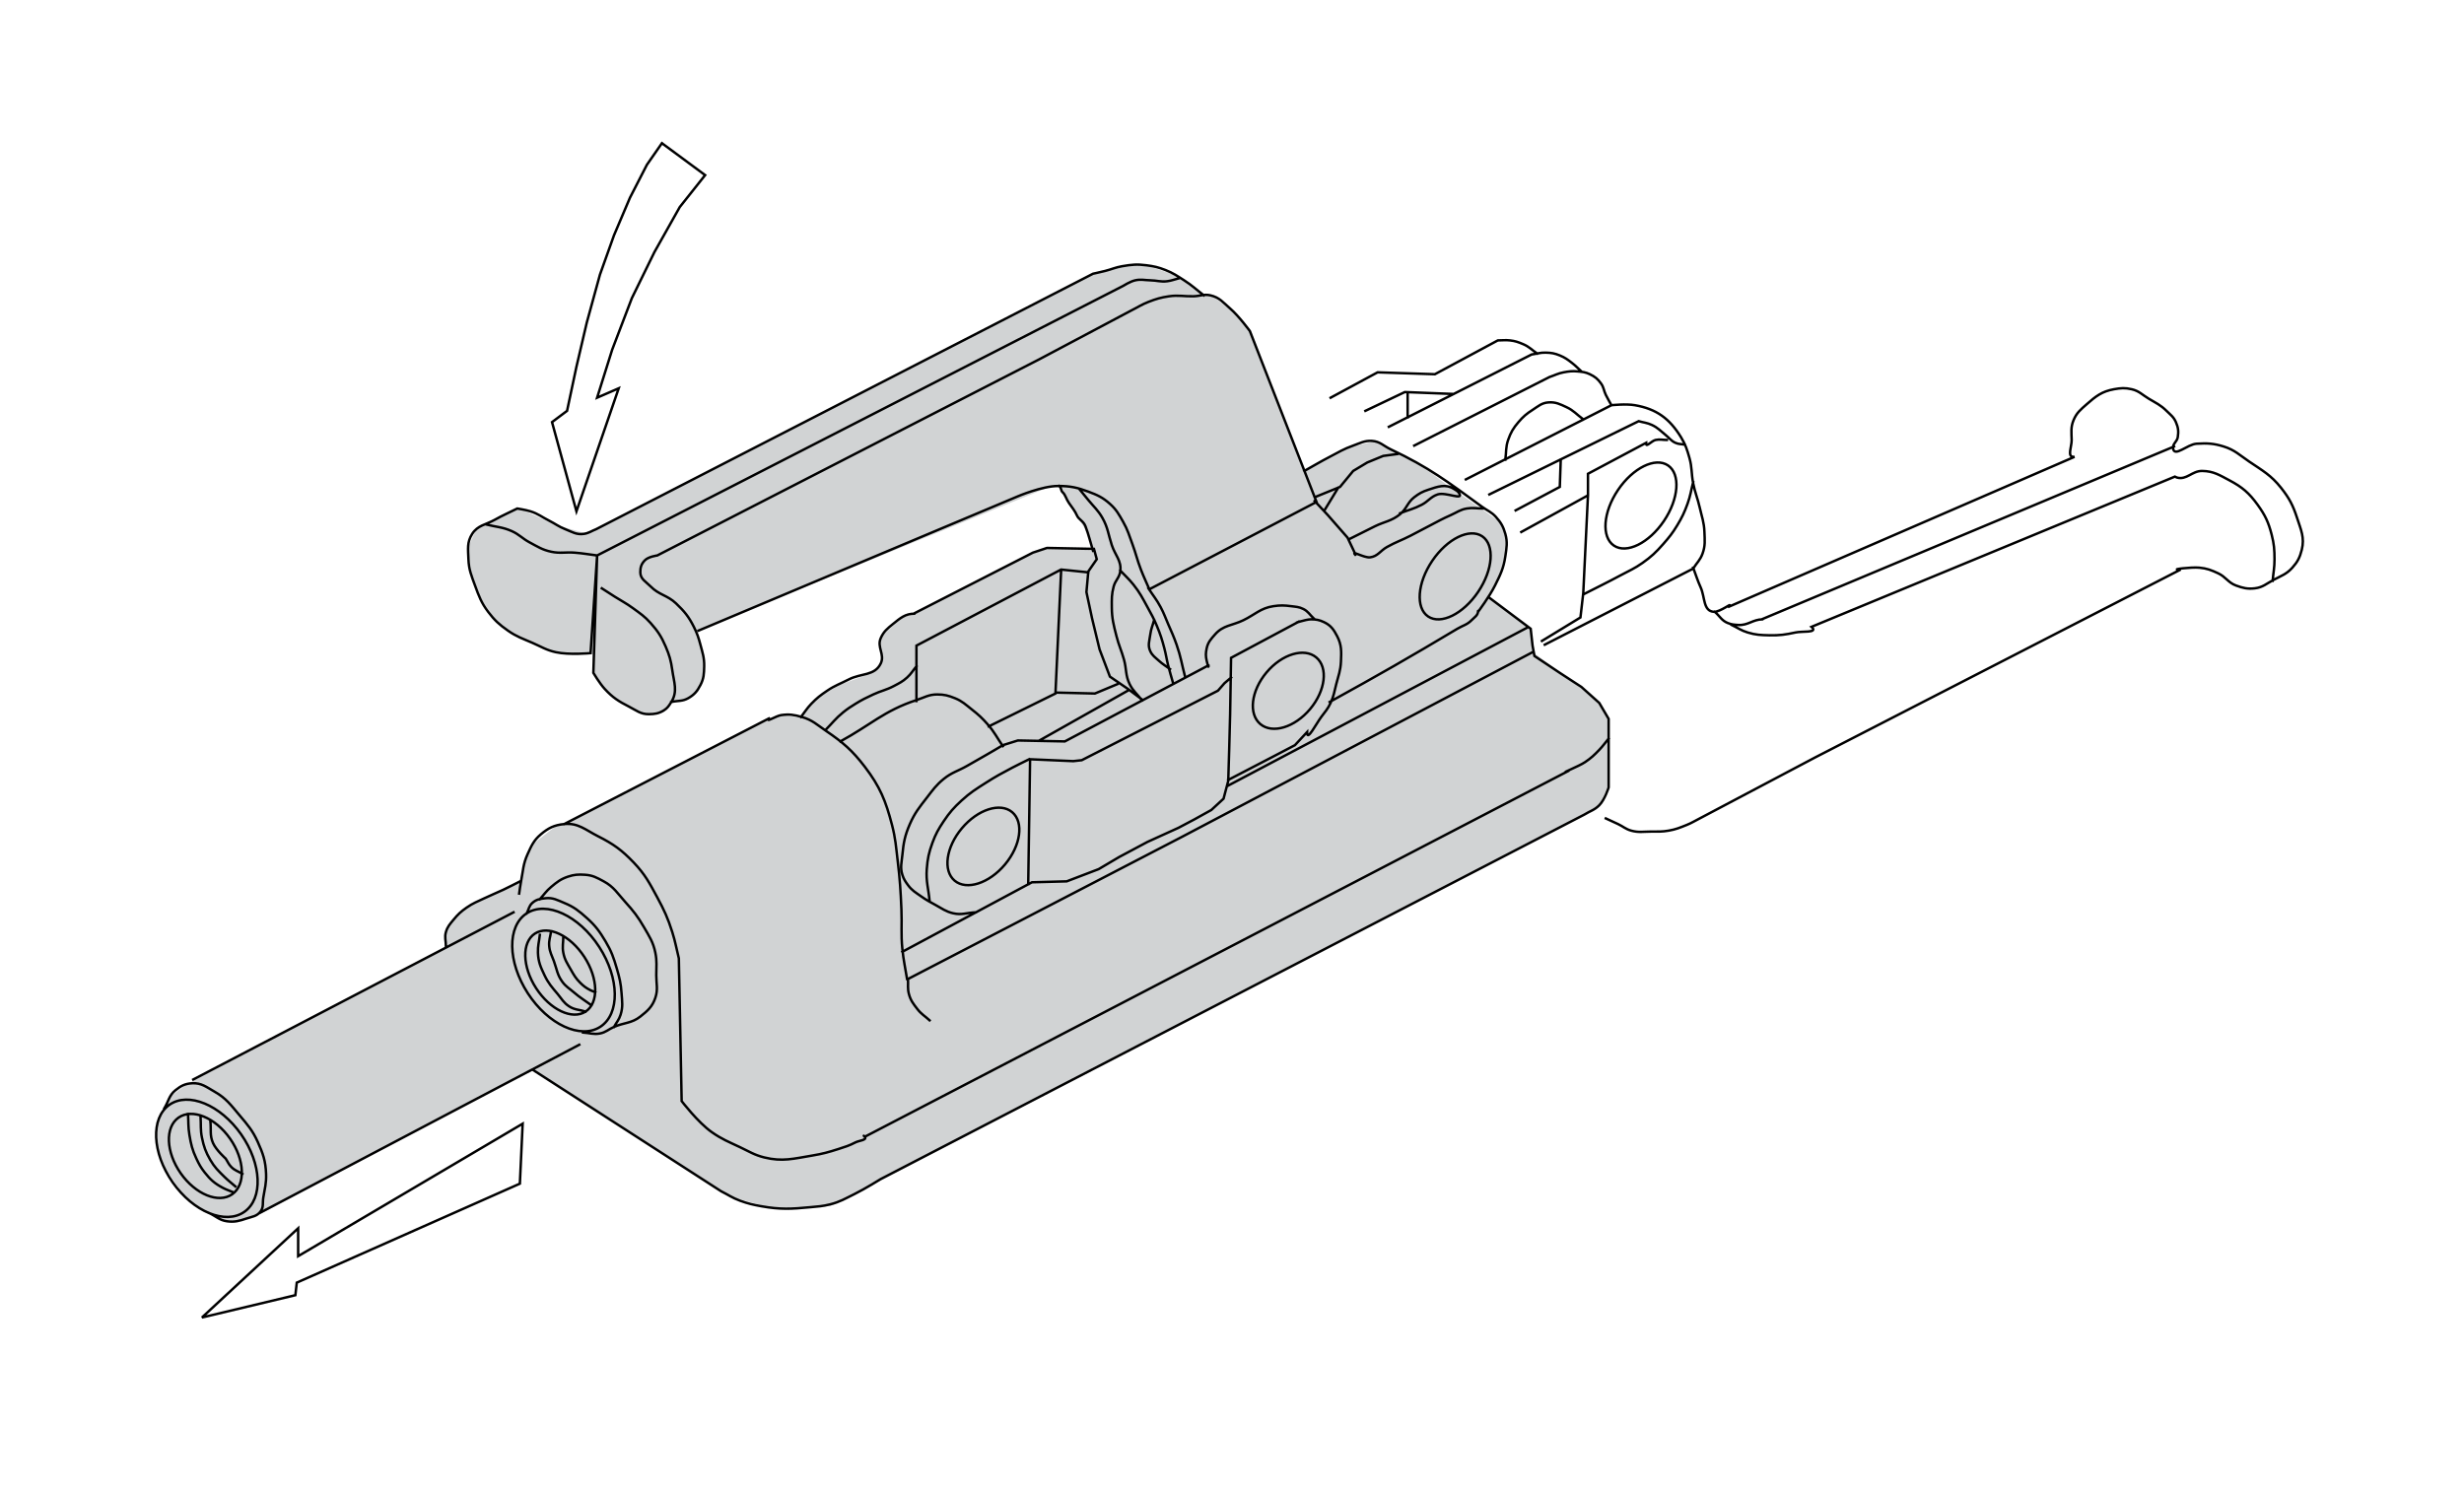 <?xml version="1.0" encoding="utf-8"?>
<!-- Generator: Adobe Illustrator 15.1.0, SVG Export Plug-In . SVG Version: 6.00 Build 0)  -->
<!DOCTYPE svg PUBLIC "-//W3C//DTD SVG 1.1//EN" "http://www.w3.org/Graphics/SVG/1.1/DTD/svg11.dtd">
<svg version="1.1" id="Layer_1" xmlns="http://www.w3.org/2000/svg" xmlns:xlink="http://www.w3.org/1999/xlink" x="0px" y="0px"
	 width="350px" height="212px" viewBox="0 0 350 212" enable-background="new 0 0 350 212" xml:space="preserve">
<g>
	<polygon fill="#D1D3D4" points="73.837,125.203 69.837,127.203 65.712,129.328 63.587,131.578 63.212,133.328 63.462,134.453 
		26.462,154.078 23.962,155.953 23.587,157.328 22.212,159.453 22.337,162.953 23.587,166.203 25.837,169.453 28.462,171.703 
		31.337,173.328 34.212,173.453 37.212,172.328 75.587,151.953 103.587,169.953 108.962,171.453 112.337,171.828 114.712,171.453 
		117.962,171.328 120.087,170.328 227.087,114.578 228.337,111.828 228.587,102.079 226.587,99.329 221.837,95.704 217.837,92.704 
		217.337,89.329 211.337,84.829 213.128,81.94 213.837,78.704 214.038,76.344 213.337,74.329 205.58,68.926 203.368,67.234 
		200.636,65.542 195.212,62.704 191.962,63.454 189.212,64.954 185.212,66.829 177.712,47.079 174.962,44.079 172.212,42.079 
		170.587,41.829 167.337,39.204 163.587,37.954 161.462,37.454 159.212,37.829 155.587,38.704 85.587,74.829 82.962,75.704 
		78.962,74.579 73.712,72.204 67.712,75.079 66.462,77.829 66.962,81.579 68.337,85.079 70.712,88.579 74.587,90.954 78.962,92.704 
		84.212,92.954 84.212,95.704 86.837,98.829 90.837,101.204 92.212,101.579 94.212,101.204 95.587,99.579 97.962,99.204 
		99.212,98.204 99.837,96.454 99.837,93.079 98.837,89.704 148.962,69.204 148.837,69.079 150.337,69.204 150.212,68.954 
		154.712,76.079 155.212,78.204 152.337,77.954 148.962,77.829 145.962,78.954 129.962,87.204 128.212,87.704 127.087,88.704 
		125.087,90.454 125.212,92.579 125.087,94.204 124.462,95.079 123.212,95.829 119.212,97.329 116.212,99.079 113.712,101.954 
		111.087,101.579 108.462,102.454 80.462,116.953 78.837,117.453 75.962,119.703 74.462,122.578 73.837,125.203 	"/>
	<g>
		<defs>
			<rect id="SVGID_1_" x="22" y="20" width="305.285" height="167.574"/>
		</defs>
		<clipPath id="SVGID_2_">
			<use xlink:href="#SVGID_1_"  overflow="visible"/>
		</clipPath>
		
			<path clip-path="url(#SVGID_2_)" fill="none" stroke="#000000" stroke-width="0.35" stroke-linecap="square" stroke-miterlimit="3.864" d="
			M24.522,167.961c-2.94-4.198-3.146-9.127-0.459-11.009c2.687-1.881,7.248-0.002,10.188,4.196c2.94,4.199,3.146,9.128,0.459,11.009
			C32.024,174.039,27.462,172.16,24.522,167.961L24.522,167.961z M25.662,166.675c-2.105-3.007-2.241-6.544-0.303-7.901
			c1.938-1.356,5.215-0.02,7.321,2.987s2.241,6.544,0.303,7.9C31.045,171.019,27.768,169.682,25.662,166.675L25.662,166.675z
			 M74.811,129.755c2.8-1.818,7.413,0.314,10.302,4.765c2.889,4.449,2.961,9.53,0.161,11.349c-2.8,1.819-7.413-0.314-10.302-4.764
			C72.083,136.655,72.011,131.574,74.811,129.755L74.811,129.755z M75.981,132.627c1.891-1.229,5.035,0.257,7.023,3.318
			c1.988,3.061,2.066,6.538,0.175,7.766c-1.891,1.229-5.036-0.258-7.023-3.318C74.168,137.331,74.09,133.854,75.981,132.627
			L75.981,132.627z M94.023,20.343l6.137,4.536l0,0l-3.603,4.536l-3.602,6.404l-3.202,6.537l-2.801,7.338l-2.135,6.804l3.068-1.334
			l-6.003,17.478l-3.469-12.674l2.135-1.601l1.334-6.271l1.468-6.271l1.868-6.804l2.001-5.603l2.268-5.337l2.401-4.669
			L94.023,20.343L94.023,20.343z M171,41.957c-1.092-0.833-1.645-1.394-2.801-2.135c-1-0.641-1.562-1.037-2.668-1.468
			c-0.999-0.389-1.604-0.527-2.668-0.667c-1.342-0.177-2.135-0.1-3.469,0.133c-0.958,0.167-1.459,0.426-2.401,0.667
			c-0.672,0.172-1.734,0.4-1.734,0.4l0,0L84.685,75.176l0,0c-0.676,0.26-1.018,0.559-1.734,0.667
			c-1.061,0.16-1.67-0.274-2.668-0.667c-0.932-0.367-1.374-0.751-2.268-1.201c-1.04-0.522-1.558-0.988-2.668-1.334
			c-0.711-0.222-1.868-0.4-1.868-0.4l0,0c-1.249,0.625-1.983,0.919-3.202,1.601c-1.285,0.719-2.406,0.762-3.202,2.001
			c-0.767,1.195-0.586,2.183-0.534,3.603c0.056,1.5,0.42,2.324,0.934,3.735c0.558,1.531,0.89,2.433,1.868,3.736
			c0.906,1.206,1.565,1.803,2.802,2.668c1.239,0.867,2.082,1.131,3.469,1.734c1.285,0.559,1.967,1.031,3.335,1.334
			c1.88,0.417,4.936,0.133,4.936,0.133l0,0l0.934-13.875l0,0c-1.249-0.156-1.947-0.302-3.202-0.4
			c-1.298-0.102-2.063,0.143-3.335-0.133c-1.275-0.277-1.916-0.721-3.068-1.334c-1.032-0.549-1.465-1.128-2.535-1.601
			c-1.328-0.586-2.197-0.57-3.602-0.934 M85.485,83.582c0.729,0.468,1.137,0.736,1.868,1.201c0.987,0.627,1.591,0.911,2.535,1.601
			c1.043,0.762,1.675,1.169,2.535,2.134c1.027,1.153,1.525,1.917,2.134,3.335c0.533,1.241,0.748,1.998,0.934,3.335
			c0.244,1.753,0.806,3.036-0.133,4.536c-0.333,0.531-0.533,0.874-1.067,1.201c-0.732,0.447-1.277,0.525-2.135,0.534
			c-1.169,0.012-1.761-0.535-2.801-1.067c-1.492-0.763-2.338-1.299-3.469-2.535c-0.731-0.799-1.601-2.268-1.601-2.268l0,0
			l0.534-16.677 M95.357,99.725c0.937-0.208,1.568-0.059,2.401-0.534c0.864-0.493,1.273-0.988,1.734-1.868
			c0.493-0.94,0.512-1.607,0.534-2.668c0.025-1.214-0.223-1.894-0.534-3.068c-0.27-1.019-0.462-1.593-0.934-2.535
			c-0.731-1.461-1.351-2.209-2.535-3.335c-1.224-1.163-2.421-1.194-3.602-2.401c-0.677-0.691-1.452-1.033-1.468-2.001
			c-0.012-0.725,0.153-1.224,0.667-1.734c0.514-0.511,1.734-0.667,1.734-0.667l0,0l54.297-27.884l13.074-6.938l0,0
			c0.937-0.468,1.426-0.821,2.401-1.201c1.106-0.43,1.761-0.629,2.935-0.8c1.339-0.195,2.116,0.033,3.469,0
			c0.938-0.023,1.486-0.34,2.401-0.133c1.281,0.289,1.808,1.009,2.802,1.868c1.255,1.084,2.802,3.202,2.802,3.202l0,0l9.472,24.281
			l-23.747,12.408l0,0c-0.468-1.093-0.772-1.693-1.201-2.802c-0.534-1.381-0.688-2.213-1.201-3.602
			c-0.469-1.269-0.664-2.027-1.334-3.202c-0.608-1.066-0.95-1.718-1.868-2.535c-1.026-0.914-1.78-1.254-3.068-1.734
			c-1.587-0.592-2.575-0.799-4.269-0.8c-2.309-0.002-5.736,1.467-5.736,1.467l0,0L99.226,89.585 M167.397,39.555
			c-0.624,0.156-0.962,0.319-1.601,0.4c-0.931,0.118-1.464-0.116-2.401-0.133c-0.833-0.015-1.321-0.178-2.135,0
			c-0.728,0.159-1.734,0.8-1.734,0.8l0,0l-74.708,38.29 M76.68,132.812c-0.104,0.988-0.303,1.541-0.267,2.534
			c0.047,1.301,0.375,2.027,0.934,3.202c0.545,1.147,1.052,1.695,1.868,2.668c0.591,0.706,0.833,1.227,1.601,1.734
			c0.807,0.535,1.442,0.462,2.364,0.757 M78.281,132.277c-0.104,0.833-0.344,1.3-0.267,2.135c0.08,0.868,0.369,1.315,0.667,2.135
			c0.423,1.162,0.467,1.939,1.201,2.936c0.502,0.682,0.96,0.913,1.601,1.467c0.929,0.803,1.546,1.14,2.535,1.868 M80.015,133.078
			c0,0.885-0.166,1.399,0,2.268c0.192,1.007,0.562,1.511,1.067,2.402c0.442,0.778,0.698,1.237,1.334,1.867
			c0.503,0.498,0.838,0.743,1.467,1.067c0.25,0.128,0.407,0.163,0.667,0.267 M74.812,129.751c0.312-0.575,0.312-1.04,0.801-1.476
			c0.577-0.516,1.099-0.584,1.868-0.667c1.066-0.116,1.677,0.258,2.668,0.667c1.388,0.572,2.084,1.133,3.202,2.135
			c1.241,1.111,1.815,1.904,2.668,3.335c0.836,1.403,1.144,2.302,1.601,3.869c0.386,1.322,0.572,2.094,0.667,3.469
			c0.082,1.194,0.225,1.926-0.133,3.068c-0.23,0.733-0.57,1.058-0.934,1.734 M82.817,146.687c0.937,0.052,1.479,0.306,2.401,0.133
			c0.847-0.158,1.211-0.591,2.001-0.934c1.436-0.622,2.506-0.499,3.735-1.468c1.047-0.824,1.71-1.404,2.135-2.668
			c0.398-1.185,0.134-1.952,0.133-3.202s0.117-1.978-0.133-3.202c-0.308-1.506-0.833-2.271-1.601-3.602
			c-0.874-1.515-1.496-2.306-2.668-3.603c-1.111-1.229-1.612-2.146-3.068-2.935c-0.97-0.525-1.568-0.865-2.668-0.935
			c-0.94-0.059-1.508-0.033-2.401,0.267c-1.04,0.351-1.56,0.763-2.401,1.468c-0.706,0.592-0.977,1.059-1.601,1.734 M72.945,129.609
			l-45.493,23.748 M36.924,172.302l45.359-23.881 M75.746,152.022l26.682,17.211l0,0c1.041,0.521,1.576,0.934,2.668,1.334
			c1.161,0.425,1.851,0.582,3.068,0.801c2.663,0.478,4.244,0.393,6.937,0.133c1.099-0.105,1.731-0.129,2.802-0.4
			c1.424-0.359,2.15-0.819,3.468-1.467c1.506-0.741,3.736-2.135,3.736-2.135l0,0l99.923-51.765l0,0
			c0.832-0.521,1.443-0.637,2.135-1.334c0.786-0.794,1.334-2.535,1.334-2.535l0,0v-9.739l-1.334-2.268l-2.535-2.268l-3.068-2.001
			l-3.603-2.401l-0.267-1.468l-0.267-2.401l-5.87-4.403 M219.427,91.586l21.079-10.807l0,0c0.52-0.833,1-1.211,1.334-2.135
			c0.407-1.13,0.309-1.868,0.267-3.068c-0.049-1.377-0.361-2.125-0.667-3.469c-0.311-1.366-0.667-2.093-0.934-3.469
			c-0.271-1.394-0.145-2.237-0.534-3.602c-0.339-1.189-0.553-1.882-1.2-2.935c-1.625-2.644-3.48-4.004-6.537-4.536
			c-1.281-0.223-3.336,0-3.336,0l0,0l-20.678,10.54 M200.883,63.303l19.211-9.739l0,0c0.78-0.26,1.193-0.515,2.001-0.667
			c0.769-0.145,1.223-0.203,2.001-0.134c0.692,0.061,1.108,0.102,1.734,0.4c0.734,0.35,1.132,0.671,1.602,1.334
			c0.391,0.552,0.37,0.993,0.667,1.601c0.286,0.586,0.488,0.895,0.8,1.468 M197.281,60.634l20.278-10.273l0,0
			c0.78-0.104,1.214-0.287,2.001-0.267c0.796,0.02,1.265,0.098,2.001,0.4c0.734,0.302,1.107,0.58,1.734,1.067
			c0.553,0.43,0.813,0.732,1.334,1.201 M193.946,58.366l5.603-2.668l6.804,0.267 M199.949,55.832V59.3 M189.01,56.499l6.67-3.602
			l8.139,0.267l8.938-4.803l0,0c0.676,0,1.062-0.075,1.734,0c0.753,0.083,1.169,0.239,1.867,0.534
			c0.864,0.364,1.221,0.813,2.001,1.334 M213.824,65.304c0.155-1.093,0.035-1.76,0.399-2.802c0.378-1.078,0.724-1.668,1.468-2.535
			c0.673-0.784,1.132-1.177,2.001-1.734c0.823-0.528,1.293-1,2.269-1.067c1.02-0.071,1.605,0.24,2.534,0.667
			c1.05,0.483,1.465,1.058,2.401,1.734 M229.826,69.612c2.122-3.146,5.303-4.711,7.105-3.495c1.802,1.215,1.542,4.751-0.58,7.897
			c-2.121,3.146-5.303,4.711-7.104,3.495C227.445,76.293,227.705,72.758,229.826,69.612L229.826,69.612z M203.438,79.683
			c2.121-3.146,5.303-4.711,7.104-3.495c1.802,1.215,1.542,4.751-0.579,7.897c-2.122,3.146-5.303,4.711-7.105,3.495
			C201.056,86.364,201.315,82.829,203.438,79.683L203.438,79.683z M211.556,70.24l21.212-10.406l0,0
			c0.729,0.208,1.181,0.214,1.868,0.533c0.877,0.408,1.247,0.861,2.001,1.468c0.519,0.418,0.729,0.79,1.334,1.067
			c0.482,0.221,0.813,0.163,1.334,0.267 M215.291,72.508l6.271-3.335l0.134-3.869 M216.092,75.577l9.472-5.203v-3.069l8.271-4.402
			c0.002,0.052,0.003,0.082,0,0.133c-0.035,0.559,0.786-0.417,1.334-0.534c0.611-0.129,0.977,0,1.601,0 M219.026,91.053l5.47-3.335
			l0.4-3.469l0.667-13.875 M240.506,68.506c-0.312,1.196-0.379,1.906-0.801,3.068c-0.453,1.247-0.782,1.933-1.468,3.068
			c-0.672,1.114-1.142,1.692-2.001,2.668c-1.021,1.161-1.672,1.776-2.935,2.668c-1.123,0.793-1.857,1.084-3.068,1.734
			c-2.01,1.079-3.174,1.627-5.203,2.668 M185.274,66.905c1.404-0.781,2.175-1.263,3.602-2.001c1.282-0.663,1.975-1.123,3.336-1.601
			c1.012-0.355,1.598-0.733,2.668-0.667c1.139,0.07,1.637,0.713,2.668,1.201c5.391,2.547,8.128,4.619,12.94,8.138
			c0.781,0.571,1.354,0.749,2.002,1.467c0.717,0.796,1.043,1.37,1.334,2.401c0.338,1.203,0.181,1.966,0,3.202
			c-0.248,1.693-0.707,2.603-1.468,4.136c-0.77,1.552-2.401,3.736-2.401,3.736l0,0c-0.002,0.052,0-0.186,0-0.134
			c-0.002,0.635-0.49,0.88-0.934,1.334c-0.637,0.65-1.22,0.734-2.002,1.201c-7.003,4.184-11.002,6.464-18.144,10.406 M186.742,70.64
			l3.602-1.467l1.868-2.268l2.001-1.201l2.268-0.934l2.001-0.267 M188.209,72.375l1.868-3.068 M186.742,71.174l1.867,2.001
			l2.802,3.202l1.2,2.535c-0.054-0.049-0.084-0.079-0.133-0.134c-0.566-0.629,1.294,0.502,2.135,0.4
			c1.089-0.132,1.444-0.93,2.401-1.467c1.258-0.707,2.051-0.943,3.335-1.601c1.098-0.562,1.71-0.894,2.802-1.468
			c1.132-0.596,1.765-0.949,2.935-1.467c0.875-0.388,1.324-0.776,2.268-0.934c0.873-0.146,1.384,0,2.269,0 M191.545,76.644
			c1.456-0.729,2.274-1.148,3.735-1.868c1.398-0.689,2.399-0.742,3.602-1.734c0.94-0.776,1.036-1.657,2.001-2.402
			c0.7-0.541,1.161-0.792,2.002-1.067c1.336-0.437,2.402-0.867,3.602-0.134c0.347,0.212,0.594,0.317,0.801,0.667
			c0.609,1.031-1.932-0.241-3.068,0.134c-1.001,0.33-1.334,0.98-2.269,1.467c-1.14,0.594-1.871,0.732-3.068,1.201 M240.506,80.646
			c0.416,1.092,0.586,1.736,1.066,2.802c0.633,1.4,0.336,3.36,1.868,3.469c0.887,0.062,2.759-1.434,2.135-0.801
			c-0.052,0.053-0.081,0.082-0.134,0.134l49.228-21.347c-0.052-0.001-0.081-0.001-0.133,0c-0.942,0.018-0.249-1.459-0.267-2.401
			c-0.022-1.097-0.15-1.786,0.267-2.802c0.435-1.06,1.009-1.509,1.867-2.268c1.291-1.142,2.173-1.829,3.869-2.134
			c0.973-0.175,1.572-0.227,2.534,0c1.043,0.245,1.483,0.782,2.402,1.334c1.026,0.617,1.682,0.893,2.534,1.734
			c0.578,0.571,1.009,0.856,1.334,1.601c0.336,0.769,0.394,1.305,0.267,2.135c-0.102,0.668-0.759,0.931-0.667,1.601
			c0.181,1.314,2.012-0.588,3.336-0.667c1.514-0.09,2.421-0.054,3.868,0.4c1.559,0.489,2.25,1.219,3.603,2.134
			c1.897,1.285,3.113,1.938,4.535,3.736c1.17,1.479,1.688,2.476,2.269,4.269c0.551,1.701,1.1,2.801,0.667,4.536
			c-0.271,1.084-0.589,1.703-1.334,2.535c-0.828,0.924-1.572,1.152-2.668,1.734c-1.008,0.535-1.535,1.071-2.669,1.201
			c-1.045,0.119-1.68-0.039-2.668-0.4c-1.125-0.412-1.448-1.229-2.534-1.734c-0.985-0.458-1.587-0.697-2.669-0.8
			c-1.144-0.109-4.084,0.254-2.935,0.267c0.104,0.001,0.163,0.001,0.267,0l-51.896,26.683l-16.409,8.672l0,0
			c-0.729,0.364-1.111,0.634-1.868,0.935c-0.963,0.382-1.514,0.622-2.534,0.8c-0.976,0.17-1.545,0.131-2.535,0.134
			c-1.094,0.003-1.747,0.158-2.802-0.134c-0.784-0.217-1.131-0.586-1.867-0.934c-0.674-0.318-1.059-0.488-1.734-0.801
			 M243.574,86.917c0.729,0.624,0.975,1.25,1.867,1.601c0.541,0.213,0.888,0.229,1.468,0.267c1.385,0.091,2.08-0.794,3.469-0.8
			c0.052,0-0.082,0-0.134,0l58.566-24.548 M322.818,82.514c0.104-1.197,0.27-1.868,0.267-3.068c-0.003-1.362-0.062-2.15-0.4-3.469
			c-0.457-1.781-0.923-2.78-2.001-4.27c-1.211-1.673-2.176-2.503-4.002-3.469c-1.411-0.746-2.273-1.311-3.869-1.334
			c-1.451-0.021-2.208,1.337-3.602,0.934c-0.112-0.033-0.158-0.093-0.267-0.134l-51.63,21.346c0.056,0.049,0.086,0.078,0.134,0.134
			c0.635,0.736-1.451,0.46-2.401,0.667c-1.432,0.311-2.271,0.431-3.735,0.4c-1.206-0.025-1.913-0.05-3.068-0.4
			c-0.936-0.284-1.384-0.651-2.268-1.067 M216.893,89.185l-42.424,22.414 M217.692,92.654l-49.895,26.283l-38.822,20.146l0,0
			c0.052,0.832-0.083,1.329,0.133,2.134c0.248,0.923,0.617,1.38,1.201,2.135c0.563,0.729,1.058,0.977,1.734,1.602 M228.499,104.928
			c-0.521,0.624-0.772,1.014-1.334,1.601c-0.714,0.747-1.146,1.156-2.002,1.734c-0.925,0.626-3.604,1.659-2.534,1.335
			c0.111-0.034,0.156-0.096,0.267-0.134l-100.056,52.031c-0.052-0.052-0.186-0.186-0.133-0.133c0.052,0.052,0.09,0.073,0.133,0.133
			c0.357,0.491-0.796,0.521-1.334,0.801c-0.892,0.463-1.445,0.626-2.401,0.934c-1.43,0.46-2.254,0.688-3.736,0.934
			c-2.62,0.435-4.227,0.908-6.804,0.268c-1.425-0.354-2.14-0.841-3.468-1.468c-1.6-0.756-2.556-1.116-4.002-2.135
			c-1.956-1.377-4.269-4.402-4.269-4.402l0,0l-0.4-20.279l0,0c-0.364-1.457-0.481-2.304-0.934-3.735
			c-0.632-2-1.139-3.09-2.135-4.937c-1.103-2.045-1.73-3.256-3.335-4.937c-1.696-1.775-2.878-2.627-5.07-3.735
			c-1.777-0.898-2.82-1.927-4.803-1.734c-1.414,0.137-2.252,0.548-3.335,1.468c-1.001,0.85-1.322,1.606-1.868,2.802
			c-0.645,1.412-0.641,2.345-0.934,3.869c-0.129,0.672-0.163,1.058-0.267,1.734 M73.878,125.207c-0.937,0.468-1.454,0.754-2.401,1.2
			c-1.032,0.487-1.64,0.706-2.668,1.201c-1.007,0.484-1.618,0.696-2.535,1.334c-0.816,0.567-1.238,0.965-1.868,1.734
			c-0.502,0.614-0.848,0.971-1.067,1.734c-0.215,0.75,0,1.221,0,2.001 M80.148,117.068l29.217-15.076
			c-0.053,0.051-0.084,0.079-0.134,0.133c-0.471,0.528,1.034-0.435,1.734-0.534c1.138-0.161,1.83-0.048,2.935,0.267
			c1.502,0.428,2.177,1.123,3.469,2.001c2.405,1.636,3.703,2.759,5.47,5.069c2.163,2.829,2.972,4.825,3.869,8.272
			c0.504,1.937,0.563,3.082,0.801,5.069c0.322,2.694,0.421,4.227,0.533,6.938c0.091,2.185-0.083,3.429,0.134,5.604
			c0.167,1.677,0.407,2.604,0.667,4.27 M128.176,135.213l18.41-9.873l4.936-0.133l4.536-1.734l2.935-1.734l4.002-2.135l4.402-2.002
			l2.268-1.2l2.401-1.334l1.734-1.602l0.667-2.534l0.133-4.403l0.134-5.069l0.133-8.005l9.739-5.203
			c-0.111,0.034-0.157,0.095-0.267,0.133c-0.702,0.249,1.122-0.399,1.867-0.4c0.745-0.001,1.195,0.08,1.868,0.4
			c0.964,0.459,1.377,1.053,1.867,2.001c0.652,1.261,0.594,2.183,0.534,3.602c-0.054,1.274-0.347,1.967-0.667,3.202
			c-0.273,1.052-0.341,1.684-0.801,2.668c-0.396,0.85-0.774,1.249-1.334,2.001c-0.704,0.946-1.976,3.447-2.001,2.268
			c-0.001-0.052,0-0.081,0-0.133l-1.734,1.867l-2.802,1.468l-6.67,3.469 M179.9,95.532c2.194-2.615,5.359-3.57,7.07-2.135
			c1.711,1.436,1.319,4.72-0.875,7.334c-2.193,2.614-5.359,3.57-7.07,2.134S177.706,98.146,179.9,95.532L179.9,95.532z
			 M136.624,117.675c2.256-2.688,5.456-3.717,7.147-2.298c1.691,1.42,1.234,4.75-1.022,7.438c-2.256,2.688-5.456,3.717-7.147,2.298
			C133.91,123.692,134.368,120.362,136.624,117.675L136.624,117.675z M146.052,125.606l0.267-17.743l6.137,0.267l1.201-0.134
			l19.344-9.873l0.934-1.067l0.934-0.8 M186.608,87.851c-0.572-0.52-0.775-0.988-1.468-1.334c-0.621-0.31-1.046-0.31-1.734-0.4
			c-0.979-0.129-1.557-0.146-2.534,0c-1.818,0.273-2.613,1.201-4.27,2.001c-1.571,0.759-2.851,0.689-4.002,2.001
			c-0.601,0.684-1.014,1.111-1.201,2.001c-0.139,0.662-0.15,1.075,0,1.734c0.073,0.321,0.275,1.129,0.267,0.8
			c-0.001-0.052,0.002-0.186,0-0.133l-20.411,10.807l-6.67-0.134l-2.135,0.667l0,0c-0.884,0.521-1.375,0.827-2.268,1.334
			c-1.094,0.622-1.71,0.976-2.802,1.602c-1.293,0.741-2.18,0.926-3.335,1.867c-1.085,0.885-1.544,1.562-2.401,2.669
			c-1.061,1.369-1.707,2.148-2.401,3.735c-0.708,1.619-0.902,2.644-1.067,4.402c-0.103,1.088-0.328,1.76,0,2.802
			c0.195,0.622,0.414,0.942,0.8,1.468c0.568,0.773,1.084,1.047,1.868,1.601c0.743,0.525,1.201,0.767,2.001,1.201
			c0.961,0.522,1.47,0.949,2.535,1.2c1.216,0.288,1.953-0.081,3.202-0.133 M146.186,107.863c-0.937,0.468-1.475,0.713-2.401,1.2
			c-1.485,0.781-2.321,1.232-3.735,2.135c-1.412,0.901-2.235,1.401-3.469,2.535c-1.113,1.023-1.693,1.678-2.535,2.935
			c-0.75,1.122-1.137,1.801-1.601,3.068c-0.512,1.399-0.691,2.25-0.801,3.736c-0.13,1.771,0.245,2.767,0.4,4.536 M113.768,101.859
			c0.572-0.729,0.827-1.199,1.467-1.868c0.792-0.828,1.318-1.227,2.268-1.868c1.119-0.755,1.868-0.984,3.068-1.601
			c1.759-0.904,3.679-0.485,4.536-2.268c0.608-1.266-0.571-2.318,0-3.602c0.419-0.943,0.933-1.35,1.734-2.001
			c1.03-0.836,1.742-1.467,3.069-1.468c0.052,0-0.082,0-0.134,0l16.943-8.672l2.001-0.667l6.67,0.133l0.4,1.468l-1.201,1.734
			l-0.267,2.935l0.8,3.735l1.067,4.403l1.467,3.869l2.535,1.734l2.135,1.601 M147.653,105.194l12.54-7.071 M150.722,81.18
			l-0.8,17.344l-9.472,4.669 M150.055,98.391l5.47,0.133l3.202-1.334 M130.177,99.591V91.72l20.545-10.807l3.869,0.4
			 M130.177,94.655c-0.521,0.625-0.732,1.055-1.334,1.601c-0.641,0.582-1.103,0.795-1.868,1.201
			c-1.093,0.58-1.815,0.676-2.935,1.201c-1.012,0.474-1.586,0.744-2.535,1.334c-0.699,0.435-1.095,0.684-1.734,1.201
			c-1.087,0.879-1.546,1.546-2.535,2.534 M119.371,105.328c4.214-2.289,6.247-4.38,10.806-5.87c1.127-0.369,1.749-0.801,2.935-0.801
			c1.01,0,1.599,0.154,2.535,0.534c1.043,0.423,1.516,0.907,2.401,1.601c0.956,0.749,1.468,1.221,2.268,2.134
			c0.96,1.097,1.302,1.872,2.134,3.069 M162.195,99.458c-0.676-0.885-1.244-1.269-1.734-2.269c-0.612-1.246-0.428-2.131-0.8-3.469
			c-0.366-1.315-0.729-2.012-1.067-3.335c-0.406-1.583-0.658-2.502-0.667-4.136c-0.006-1.149-0.035-1.826,0.267-2.936
			c0.239-0.876,0.809-1.234,0.934-2.134c0.211-1.516-0.723-2.282-1.201-3.736c-0.499-1.516-0.545-2.481-1.334-3.869
			c-0.623-1.095-1.204-1.56-2.001-2.535c-0.468-0.572-0.732-0.895-1.201-1.467 M150.455,69.04c0.392,0.392,0.183,0.623,0.508,0.914
			c0.365,0.327,0.509,0.996,0.875,1.5c0.405,0.558,0.918,1.246,1.125,1.75c0.254,0.619,0.931,0.779,1.228,1.573
			c0.496,1.326,0.651,2.116,1.067,3.469 M159.126,81.047c0.728,0.78,1.201,1.167,1.868,2.001c0.919,1.15,1.295,1.909,2.001,3.202
			c0.558,1.021,0.889,1.593,1.334,2.668c0.504,1.216,0.734,1.929,1.067,3.202c0.243,0.928,0.301,1.471,0.534,2.401
			c0.236,0.943,0.407,1.465,0.667,2.401 M168.332,96.123c-0.468-1.769-0.595-2.81-1.201-4.536c-0.409-1.167-0.705-1.802-1.201-2.935
			c-0.411-0.939-0.584-1.498-1.067-2.401c-0.584-1.095-1.058-1.628-1.734-2.668 M163.929,88.118c-0.208,0.78-0.431,1.2-0.534,2.001
			c-0.12,0.929-0.401,1.555,0,2.401c0.3,0.633,0.684,0.862,1.201,1.334c0.576,0.526,0.977,0.732,1.601,1.201 M42.352,174.492v3.962
			l31.889-18.817l-0.396,8.518l-31.69,14.062L41.956,184l-13.271,3.169L42.352,174.492L42.352,174.492z M23.337,157.458
			c0.618-1.004,0.663-1.839,1.584-2.574c0.785-0.627,1.374-0.937,2.377-0.991c1.318-0.07,2.021,0.538,3.169,1.188
			c1.664,0.943,2.329,1.909,3.565,3.367c1.15,1.356,1.842,2.144,2.575,3.764c0.757,1.673,1.12,2.721,1.188,4.556
			c0.05,1.321-0.18,2.062-0.396,3.367c-0.129,0.777,0.081,1.354-0.396,1.98c-0.522,0.688-1.162,0.718-1.98,0.99
			c-1.037,0.346-1.69,0.542-2.773,0.396c-1.096-0.147-1.571-0.725-2.575-1.188 M26.705,158.251c0.077,1.158,0.008,1.825,0.198,2.971
			c0.224,1.351,0.407,2.129,0.99,3.367c0.384,0.814,0.63,1.273,1.188,1.98c0.814,1.033,1.413,1.562,2.575,2.179
			c0.52,0.276,0.846,0.363,1.386,0.595 M28.487,158.646c0.077,1.159-0.037,1.834,0.198,2.972c0.268,1.292,0.525,2.027,1.188,3.169
			c0.606,1.043,1.123,1.528,1.98,2.377c0.584,0.577,0.967,0.846,1.584,1.386 M29.874,159.241c0.154,1.235-0.116,2.034,0.396,3.169
			c0.452,1,1.783,2.179,1.783,2.179l0,0c0.309,0.464,0.403,0.79,0.792,1.188c0.508,0.521,0.966,0.604,1.584,0.99"/>
	</g>
</g>
</svg>
